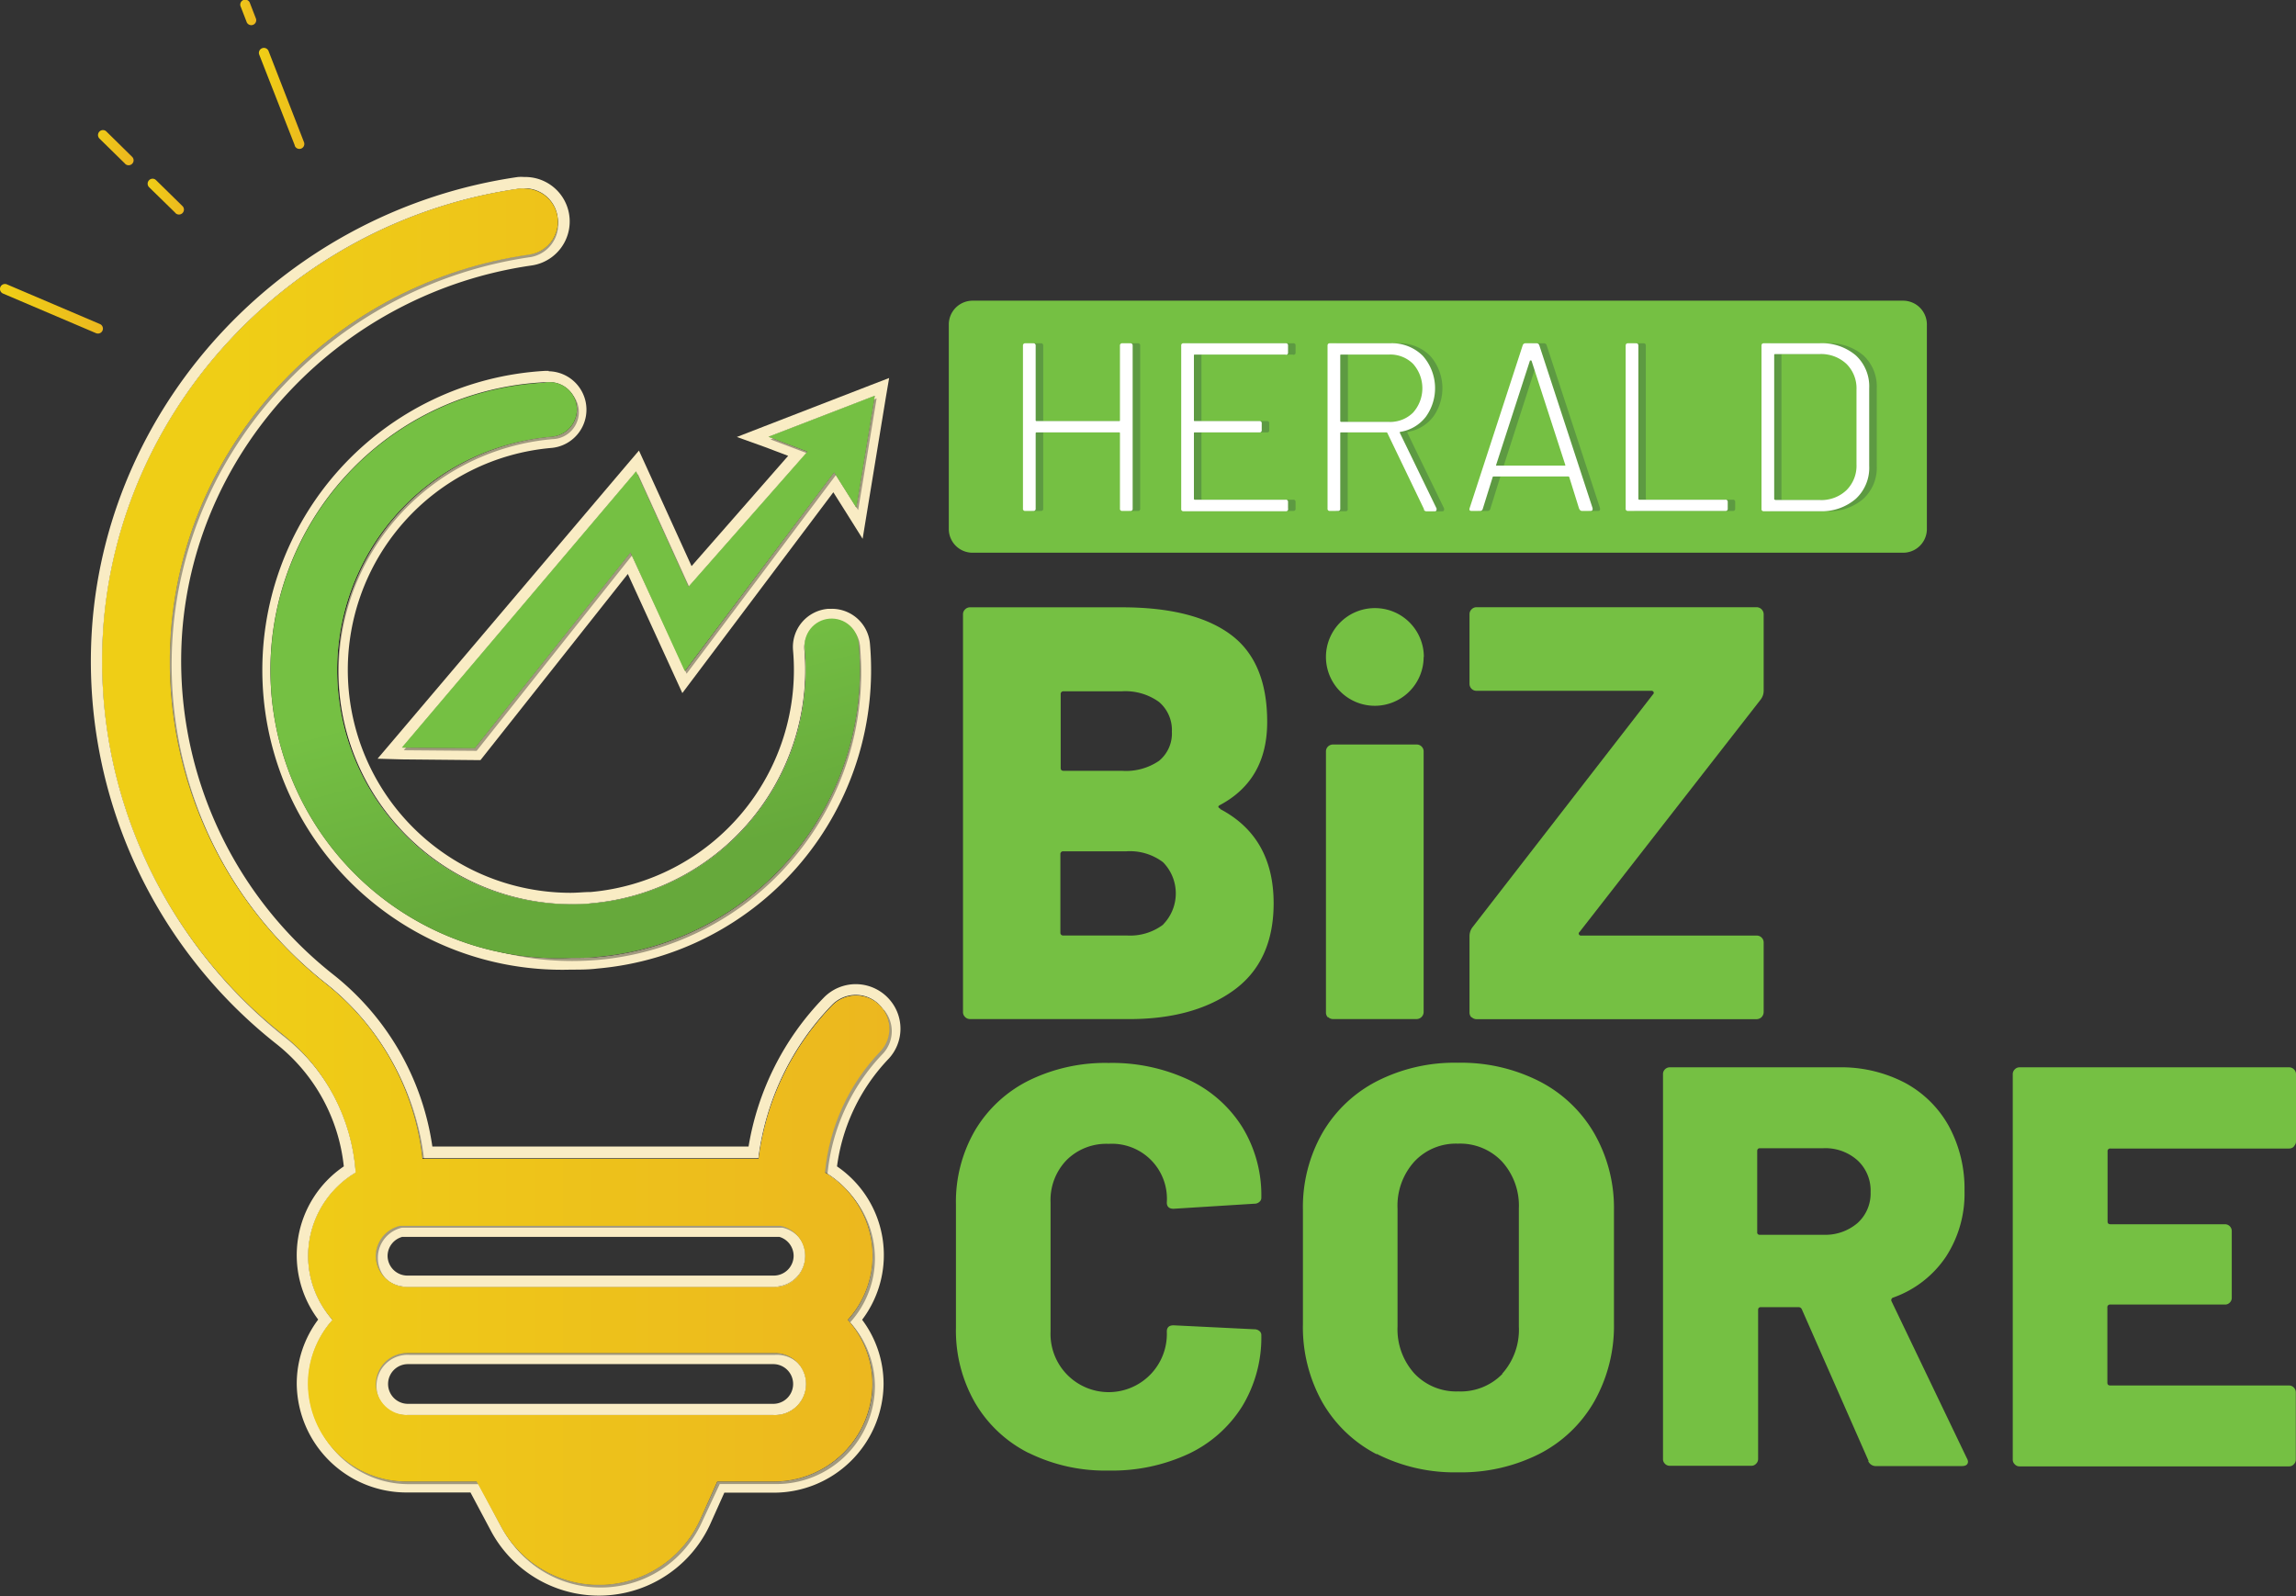 <svg xmlns="http://www.w3.org/2000/svg" xmlns:xlink="http://www.w3.org/1999/xlink" viewBox="0 0 231.27 160.79"><rect x="0" y="0" width="231.27" height="160.79" fill="#333333" stroke="none"/><defs><style>.cls-1{fill:none;}.cls-2{isolation:isolate;}.cls-3{clip-path:url(#clip-path);}.cls-4{fill:#f9ecc4;}.cls-5{opacity:0.35;mix-blend-mode:multiply;}.cls-6{clip-path:url(#clip-path-3);}.cls-7{clip-path:url(#clip-path-4);}.cls-8{fill:url(#linear-gradient);}.cls-9{clip-path:url(#clip-path-5);}.cls-10{fill:url(#linear-gradient-2);}.cls-11{fill:#75c043;}.cls-12{fill:#5d9a42;}.cls-13{fill:#fff;}.cls-14{fill:url(#linear-gradient-3);}.cls-15{fill:url(#linear-gradient-4);}.cls-16{fill:url(#linear-gradient-5);}.cls-17{fill:url(#linear-gradient-6);}.cls-18{fill:url(#linear-gradient-7);}</style><clipPath id="clip-path" transform="translate(-0.5 -0.5)"><rect class="cls-1" width="231.76" height="161.29"/></clipPath><clipPath id="clip-path-3" transform="translate(-0.5 -0.5)"><rect class="cls-1" x="10.98" y="19.73" width="79.3" height="140.68"/></clipPath><clipPath id="clip-path-4" transform="translate(-0.5 -0.5)"><path class="cls-1" d="M38.35,139.93a3.16,3.16,0,0,1,3.19-3.13H78.39a3.13,3.13,0,1,1,0,6.25H41.54a3.16,3.16,0,0,1-3.19-3.12m0-12.94a3.15,3.15,0,0,1,2.44-3H79.14a3.12,3.12,0,0,1-.75,6.17H41.54A3.17,3.17,0,0,1,38.35,127M52.83,19.5C30.32,22.71,12.58,41.13,10.91,63.67a48,48,0,0,0,18.17,41.12,19.43,19.43,0,0,1,7.25,13.83A9.77,9.77,0,0,0,31.54,127,9.66,9.66,0,0,0,34,133.46a9.66,9.66,0,0,0-2.49,6.47,9.91,9.91,0,0,0,10,9.81h7L51,154.33a11.19,11.19,0,0,0,20-.7l1.74-3.89h5.63a9.91,9.91,0,0,0,10-9.81,9.66,9.66,0,0,0-2.49-6.47A9.66,9.66,0,0,0,88.39,127a9.77,9.77,0,0,0-4.79-8.37,20.34,20.34,0,0,1,5.6-12.24,3.31,3.31,0,0,0,.09-4.41l0,0a3.35,3.35,0,0,0-5-.14,27,27,0,0,0-7.37,15.4H43.05a26,26,0,0,0-9.68-17.59A41.35,41.35,0,0,1,17.71,64.15c1.43-19.41,16.71-35.26,36.09-38a3.34,3.34,0,0,0-.49-6.65,3.87,3.87,0,0,0-.48,0"/></clipPath><linearGradient id="linear-gradient" y1="161.29" x2="1" y2="161.29" gradientTransform="matrix(79.3, 0, 0, -79.3, 10.29, 12879.55)" gradientUnits="userSpaceOnUse"><stop offset="0" stop-color="#efce16"/><stop offset="0.17" stop-color="#efce16"/><stop offset="1" stop-color="#ecb71f"/></linearGradient><clipPath id="clip-path-5" transform="translate(-0.5 -0.5)"><path class="cls-1" d="M55.49,39.05A29,29,0,0,0,58,97c.86,0,1.72,0,2.58-.11A29,29,0,0,0,87,65.47a2.73,2.73,0,1,0-5.43.47A23.6,23.6,0,1,1,56,44.49,2.73,2.73,0,0,0,55.73,39h-.24"/></clipPath><linearGradient id="linear-gradient-2" y1="161.3" x2="1" y2="161.3" gradientTransform="matrix(0, 58.11, 58.11, 0, -9315.32, 38.93)" gradientUnits="userSpaceOnUse"><stop offset="0" stop-color="#75c043"/><stop offset="0.15" stop-color="#75c043"/><stop offset="0.49" stop-color="#75c043"/><stop offset="0.51" stop-color="#74bf43"/><stop offset="0.87" stop-color="#66a93b"/><stop offset="1" stop-color="#66a93b"/></linearGradient><linearGradient id="linear-gradient-3" x1="0" y1="161.29" x2="1" y2="161.29" gradientTransform="matrix(4.3, -0.44, -0.44, -4.3, 80.22, 709.08)" xlink:href="#linear-gradient"/><linearGradient id="linear-gradient-4" x1="0" y1="161.29" x2="1" y2="161.29" gradientTransform="matrix(4.33, -0.44, -0.44, -4.33, 85.7, 718.71)" xlink:href="#linear-gradient"/><linearGradient id="linear-gradient-5" x1="0" y1="161.29" x2="1" y2="161.29" gradientTransform="matrix(6.46, -4.18, -4.18, -6.46, 676.44, 1075.81)" xlink:href="#linear-gradient"/><linearGradient id="linear-gradient-6" x1="0" y1="161.29" x2="1" y2="161.29" gradientTransform="matrix(4.73, -0.42, -0.42, -4.73, 94.23, 773.41)" xlink:href="#linear-gradient"/><linearGradient id="linear-gradient-7" x1="0" y1="161.29" x2="1" y2="161.29" gradientTransform="matrix(2.44, -0.22, -0.22, -2.44, 59.19, 394.93)" xlink:href="#linear-gradient"/></defs><g class="cls-2"><g id="Layer_2" data-name="Layer 2"><g id="Layer_1-2" data-name="Layer 1"><g class="cls-3"><g class="cls-3"><path class="cls-4" d="M89.29,102l0,0a3.35,3.35,0,0,0-5-.14,27,27,0,0,0-7.36,15.4H43.05a26,26,0,0,0-9.68-17.59A41.35,41.35,0,0,1,17.71,64.15c1.43-19.41,16.71-35.26,36.09-38a3.35,3.35,0,0,0-1-6.62C30.32,22.71,12.58,41.13,10.91,63.67a48,48,0,0,0,18.17,41.12,19.42,19.42,0,0,1,7.25,13.82A9.8,9.8,0,0,0,31.54,127,9.66,9.66,0,0,0,34,133.46a9.66,9.66,0,0,0-2.49,6.47,9.91,9.91,0,0,0,10,9.81h7L51,154.32a11.19,11.19,0,0,0,20-.69l1.74-3.89h5.63a9.91,9.91,0,0,0,10-9.81,9.66,9.66,0,0,0-2.49-6.47A9.66,9.66,0,0,0,88.39,127a9.77,9.77,0,0,0-4.79-8.37,20.34,20.34,0,0,1,5.6-12.24,3.31,3.31,0,0,0,.09-4.41m-10.9,41.08H41.54a3.13,3.13,0,1,1,0-6.25H78.39a3.13,3.13,0,1,1,0,6.25m0-12.93H41.54a3.12,3.12,0,0,1-.75-6.17H79.14a3.12,3.12,0,0,1-.75,6.17" transform="translate(-0.5 -0.5)"/><path class="cls-4" d="M53.31,19.47a3.34,3.34,0,0,1,.49,6.65c-19.38,2.77-34.66,18.62-36.09,38A41.36,41.36,0,0,0,33.36,99.59a26,26,0,0,1,9.69,17.59H76.89a27,27,0,0,1,7.37-15.4,3.34,3.34,0,0,1,5,.14l0,0a3.31,3.31,0,0,1-.09,4.41,20.29,20.29,0,0,0-5.6,12.24A9.77,9.77,0,0,1,88.39,127a9.66,9.66,0,0,1-2.49,6.47,9.66,9.66,0,0,1,2.49,6.47,9.91,9.91,0,0,1-10,9.81H72.76L71,153.63a11.2,11.2,0,0,1-20,.7l-2.45-4.59h-7a9.91,9.91,0,0,1-10-9.81A9.66,9.66,0,0,1,34,133.46,9.66,9.66,0,0,1,31.54,127a9.8,9.8,0,0,1,4.79-8.38,19.42,19.42,0,0,0-7.25-13.82A48,48,0,0,1,10.91,63.67c1.67-22.54,19.41-41,41.92-44.17a3.87,3.87,0,0,1,.48,0M41.54,130.12H78.39a3.12,3.12,0,0,0,.75-6.17H40.79a3.12,3.12,0,0,0,.75,6.17m0,12.93H78.39a3.13,3.13,0,1,0,0-6.25H41.54a3.13,3.13,0,1,0,0,6.25M53.31,18.33h0a4.58,4.58,0,0,0-.64,0C29.5,21.68,11.46,40.69,9.78,63.58a49.11,49.11,0,0,0,18.59,42.11A18.14,18.14,0,0,1,35.13,118a10.81,10.81,0,0,0-2.58,15.43,10.78,10.78,0,0,0-2.16,6.47,11.06,11.06,0,0,0,11.15,10.95h6.35l2.13,4a12.33,12.33,0,0,0,22-.77l1.44-3.21h4.89a11.06,11.06,0,0,0,11.15-10.95,10.78,10.78,0,0,0-2.16-6.47A10.81,10.81,0,0,0,84.81,118,19.37,19.37,0,0,1,90,107.17a4.45,4.45,0,0,0,.13-5.94l0,0a4.5,4.5,0,0,0-6.69-.19A28.06,28.06,0,0,0,75.9,116H44.05a27,27,0,0,0-10-17.34A40.23,40.23,0,0,1,18.85,64.23C20.23,45.51,35,30,54,27.25a4.48,4.48,0,0,0-.65-8.92M40.94,125.1H79A2,2,0,0,1,80.44,127a2,2,0,0,1-2,2H41.54a2,2,0,0,1-2-2,2,2,0,0,1,1.45-1.89m.6,16.81a2,2,0,1,1,0-4H78.39a2,2,0,1,1,0,4Z" transform="translate(-0.5 -0.5)"/><path class="cls-4" d="M55.49,39.05A29.05,29.05,0,0,0,58,97c.86,0,1.72,0,2.58-.11A29,29,0,0,0,87,65.46a2.73,2.73,0,1,0-5.43.48A23.6,23.6,0,1,1,56,44.49a2.73,2.73,0,0,0-.47-5.44" transform="translate(-0.5 -0.5)"/><path class="cls-4" d="M55.73,39A2.73,2.73,0,0,1,56,44.49a23.6,23.6,0,0,0,2,47.1c.7,0,1.39,0,2.09-.1A23.6,23.6,0,0,0,81.52,65.94,2.74,2.74,0,0,1,84,63h.24A2.73,2.73,0,0,1,87,65.46,29,29,0,0,1,60.54,96.93C59.68,97,58.82,97,58,97h0a29,29,0,0,1-2.47-58h.24m0-1.14h-.34A30.19,30.19,0,0,0,58,98.18c.89,0,1.79,0,2.68-.11a30.19,30.19,0,0,0,27.45-32.7,3.85,3.85,0,0,0-3.85-3.54l-.34,0A3.86,3.86,0,0,0,80.38,66,22.46,22.46,0,0,1,60,90.36c-.66,0-1.33.08-2,.08a22.45,22.45,0,0,1-1.91-44.82,3.87,3.87,0,0,0-.33-7.72" transform="translate(-0.5 -0.5)"/><polygon class="cls-4" points="47.82 75.37 63.51 55.65 68.97 67.6 84.02 47.58 86.25 51.12 88.11 39.87 77.42 44 81.34 45.48 69.35 59.11 64.07 47.49 40.48 75.31 47.82 75.37"/><path class="cls-4" d="M88.61,40.37,86.75,51.62l-2.23-3.54-15,20L64,56.15,48.32,75.87,41,75.81,64.57,48l5.28,11.62L81.84,46,77.91,44.5Zm1.45-1.79-1.87.72L77.5,43.44l-2.78,1.08,2.79,1,2.38.9L70.16,57.53l-4.55-10-.75-1.64L63.7,47.25,40.11,75.07l-1.58,1.86L41,77l7.34.07h.56l.34-.43L63.74,58.32l4.69,10.25.8,1.75,1.15-1.53,14.06-18.7,1.35,2.14,1.6,2.55.49-3,1.85-11.26Z" transform="translate(-0.5 -0.5)"/><g class="cls-5"><g class="cls-6"><path d="M89.48,102.23l0,0a3.36,3.36,0,0,0-5-.14,27,27,0,0,0-7.36,15.4H43.24a26,26,0,0,0-9.69-17.58A41.36,41.36,0,0,1,17.9,64.42C19.33,45,34.61,29.16,54,26.39a3.35,3.35,0,0,0-1-6.62C30.51,23,12.77,41.39,11.1,63.93a48,48,0,0,0,18.17,41.13,19.42,19.42,0,0,1,7.25,13.82,9.78,9.78,0,0,0-4.79,8.38,9.63,9.63,0,0,0,2.49,6.46,9.67,9.67,0,0,0-2.49,6.47,9.92,9.92,0,0,0,10,9.82h7l2.45,4.58a11.19,11.19,0,0,0,20-.7L73,150h5.63a9.92,9.92,0,0,0,10-9.82,9.67,9.67,0,0,0-2.49-6.47,9.63,9.63,0,0,0,2.49-6.46,9.8,9.8,0,0,0-4.79-8.38,20.34,20.34,0,0,1,5.6-12.23,3.33,3.33,0,0,0,.09-4.42m-7.71,25a3.16,3.16,0,0,1-3.19,3.12H41.73a3.12,3.12,0,0,1-.75-6.16H79.33a3.14,3.14,0,0,1,2.44,3m-3.19,16.06H41.73a3.13,3.13,0,1,1,0-6.25H78.58a3.13,3.13,0,1,1,0,6.25" transform="translate(-0.5 -0.5)"/><path d="M58.15,97.31a29.05,29.05,0,0,1-2.47-58,2.73,2.73,0,1,1,.47,5.43A23.59,23.59,0,1,0,81.71,66.21a2.73,2.73,0,1,1,5.43-.48A29.06,29.06,0,0,1,60.73,97.2c-.86.07-1.72.11-2.58.11" transform="translate(-0.5 -0.5)"/><polygon points="40.67 75.58 48.01 75.64 63.7 55.91 69.16 67.87 84.21 47.84 86.44 51.39 88.3 40.13 77.61 44.27 81.53 45.75 69.54 59.37 64.26 47.76 40.67 75.58"/></g></g></g><g class="cls-7"><rect class="cls-8" x="9.25" y="18.97" width="80.62" height="140.68"/></g><g class="cls-9"><rect class="cls-10" x="21.9" y="32.36" width="72.22" height="71.35" transform="translate(-16.13 16.83) rotate(-15)"/></g><g class="cls-3"><polygon class="cls-11" points="40.48 75.31 47.82 75.37 63.51 55.65 68.97 67.6 84.02 47.58 86.25 51.13 88.11 39.87 77.42 44 81.34 45.49 69.35 59.11 64.07 47.49 40.48 75.31"/><path class="cls-11" d="M143.9,66.68A4.92,4.92,0,1,1,139,61.76a4.92,4.92,0,0,1,4.92,4.92" transform="translate(-0.5 -0.5)"/><path class="cls-11" d="M192.19,30.79H98.47a2.4,2.4,0,0,0-2.4,2.41V53.78a2.39,2.39,0,0,0,2.4,2.4h93.72a2.39,2.39,0,0,0,2.4-2.4V33.2a2.4,2.4,0,0,0-2.4-2.41" transform="translate(-0.5 -0.5)"/><path class="cls-12" d="M114.31,35.08h.8a.22.22,0,0,1,.24.25v16.4a.21.21,0,0,1-.24.24h-.8a.21.21,0,0,1-.24-.24V44.15c0-.06,0-.09-.1-.09h-8.29c-.07,0-.1,0-.1.09v7.58a.21.21,0,0,1-.24.24h-.8a.21.21,0,0,1-.24-.24V35.33a.22.22,0,0,1,.24-.25h.8a.22.22,0,0,1,.24.25v7.5c0,.06,0,.09.1.09H114c.07,0,.1,0,.1-.09v-7.5a.22.22,0,0,1,.24-.25" transform="translate(-0.5 -0.5)"/><path class="cls-12" d="M130.76,36.22h-9.14c-.06,0-.1,0-.1.09v6.52c0,.06,0,.09.1.09h6.49a.21.21,0,0,1,.24.24v.66a.21.21,0,0,1-.24.24h-6.49c-.06,0-.1,0-.1.09v6.59a.09.09,0,0,0,.1.1h9.14a.21.21,0,0,1,.24.24v.65a.21.21,0,0,1-.24.24H120.49c-.17,0-.25-.08-.25-.24V35.32c0-.16.08-.24.25-.24h10.27a.21.21,0,0,1,.24.24V36a.21.21,0,0,1-.24.24" transform="translate(-0.5 -0.5)"/><path class="cls-12" d="M144.7,51.8,141,44.13a.09.09,0,0,0-.09-.07h-4.56c-.07,0-.1,0-.1.09v7.58A.21.21,0,0,1,136,52h-.8a.21.21,0,0,1-.24-.24V35.33c0-.17.08-.25.24-.25h6.08a4.39,4.39,0,0,1,3.27,1.26,4.92,4.92,0,0,1,.3,6.16A4.05,4.05,0,0,1,142.34,44c-.08,0-.11.07-.07.12l3.69,7.6a.37.37,0,0,1,0,.12c0,.11-.06.17-.19.17H145a.29.29,0,0,1-.29-.17m-8.44-15.49V42.9a.09.09,0,0,0,.1.1h4.82a3.29,3.29,0,0,0,2.43-.94,3.72,3.72,0,0,0,0-4.9,3.25,3.25,0,0,0-2.43-.94h-4.82c-.07,0-.1,0-.1.09" transform="translate(-0.5 -0.5)"/><path class="cls-12" d="M160.33,51.78l-1-3.21a.1.1,0,0,0-.1-.07h-7.53a.09.09,0,0,0-.09.07l-1,3.21a.28.28,0,0,1-.29.19h-.85c-.18,0-.24-.09-.19-.27l5.35-16.42a.29.29,0,0,1,.29-.2H156a.29.29,0,0,1,.29.2l5.38,16.42,0,.1c0,.11-.07.17-.22.17h-.82a.28.28,0,0,1-.29-.19M152,47.4a.11.11,0,0,0,.08,0h6.75a.14.14,0,0,0,.09,0,.07.07,0,0,0,0-.09l-3.4-10.49s0,0-.07,0a.08.08,0,0,0-.07,0L152,47.31a.08.08,0,0,0,0,.09" transform="translate(-0.5 -0.5)"/><path class="cls-12" d="M165,51.73V35.33c0-.17.08-.25.24-.25h.8c.16,0,.24.08.24.25V50.74a.09.09,0,0,0,.1.1h8.66a.21.21,0,0,1,.24.24v.65a.21.21,0,0,1-.24.24h-9.8a.21.21,0,0,1-.24-.24" transform="translate(-0.5 -0.5)"/><path class="cls-12" d="M178.69,51.73V35.33c0-.17.08-.25.24-.25h5.6a5.27,5.27,0,0,1,3.66,1.22,4.25,4.25,0,0,1,1.35,3.32v7.81a4.25,4.25,0,0,1-1.35,3.32A5.27,5.27,0,0,1,184.53,52h-5.6a.21.21,0,0,1-.24-.24m1.37-.89h4.54a3.63,3.63,0,0,0,2.66-1,3.51,3.51,0,0,0,1-2.59V39.76a3.47,3.47,0,0,0-1-2.59,3.71,3.71,0,0,0-2.69-1h-4.54a.08.08,0,0,0-.09.09V50.74c0,.06,0,.1.09.1" transform="translate(-0.5 -0.5)"/><path class="cls-13" d="M113.55,35.08h.8a.22.22,0,0,1,.24.25v16.4a.21.21,0,0,1-.24.24h-.8a.21.21,0,0,1-.24-.24V44.15c0-.06,0-.09-.1-.09h-8.3a.08.08,0,0,0-.09.09v7.58a.21.21,0,0,1-.24.24h-.8a.21.21,0,0,1-.24-.24V35.33a.22.22,0,0,1,.24-.25h.8a.22.22,0,0,1,.24.25v7.5a.08.08,0,0,0,.09.09h8.3c.07,0,.1,0,.1-.09v-7.5a.22.22,0,0,1,.24-.25" transform="translate(-0.5 -0.5)"/><path class="cls-13" d="M130,36.22h-9.14c-.07,0-.1,0-.1.09v6.52c0,.06,0,.09.1.09h6.49a.21.21,0,0,1,.24.24v.66a.21.21,0,0,1-.24.24h-6.49c-.07,0-.1,0-.1.09v6.59a.09.09,0,0,0,.1.1H130a.21.21,0,0,1,.24.24v.65A.21.21,0,0,1,130,52H119.72a.21.21,0,0,1-.24-.24V35.32a.21.21,0,0,1,.24-.24H130a.21.21,0,0,1,.24.24V36a.21.21,0,0,1-.24.24" transform="translate(-0.5 -0.5)"/><path class="cls-13" d="M143.94,51.8l-3.69-7.67a.1.1,0,0,0-.1-.07H135.6c-.07,0-.1,0-.1.09v7.58a.21.21,0,0,1-.24.24h-.8a.21.21,0,0,1-.24-.24V35.33c0-.17.08-.25.24-.25h6.08a4.39,4.39,0,0,1,3.27,1.26,4.92,4.92,0,0,1,.3,6.16A4.05,4.05,0,0,1,141.58,44c-.08,0-.11.07-.07.12l3.69,7.6a.37.37,0,0,1,0,.12c0,.11-.06.17-.19.17h-.8a.29.29,0,0,1-.29-.17M135.5,36.31V42.9a.09.09,0,0,0,.1.1h4.82a3.25,3.25,0,0,0,2.42-.94,3.69,3.69,0,0,0,0-4.9,3.22,3.22,0,0,0-2.42-.94H135.6c-.07,0-.1,0-.1.09" transform="translate(-0.5 -0.5)"/><path class="cls-13" d="M159.57,51.78l-1-3.21a.1.1,0,0,0-.1-.07h-7.53a.08.08,0,0,0-.09.07l-1,3.21a.27.27,0,0,1-.29.19h-.84c-.18,0-.24-.09-.19-.27l5.35-16.42a.29.29,0,0,1,.29-.2h1.09a.29.29,0,0,1,.29.2l5.37,16.42,0,.1c0,.11-.07.17-.22.17h-.82a.28.28,0,0,1-.29-.19m-8.36-4.38a.16.16,0,0,0,.09,0h6.75a.16.16,0,0,0,.09,0,.09.09,0,0,0,0-.09l-3.4-10.49s0,0-.07,0a.09.09,0,0,0-.08,0l-3.4,10.49a.09.09,0,0,0,0,.09" transform="translate(-0.5 -0.5)"/><path class="cls-13" d="M164.25,51.73V35.33c0-.17.08-.25.24-.25h.8c.16,0,.24.08.24.25V50.74a.09.09,0,0,0,.1.1h8.66a.21.21,0,0,1,.24.24v.65a.21.21,0,0,1-.24.24h-9.8a.21.21,0,0,1-.24-.24" transform="translate(-0.5 -0.5)"/><path class="cls-13" d="M177.93,51.73V35.33c0-.17.08-.25.24-.25h5.6a5.27,5.27,0,0,1,3.66,1.22,4.25,4.25,0,0,1,1.35,3.32v7.81a4.25,4.25,0,0,1-1.35,3.32A5.27,5.27,0,0,1,183.77,52h-5.6a.21.21,0,0,1-.24-.24m1.37-.89h4.54a3.63,3.63,0,0,0,2.66-1,3.46,3.46,0,0,0,1-2.59V39.76a3.46,3.46,0,0,0-1-2.59,3.71,3.71,0,0,0-2.69-1H179.3a.08.08,0,0,0-.09.09V50.74c0,.06,0,.1.09.1" transform="translate(-0.5 -0.5)"/><path class="cls-11" d="M104.11,146.87a13,13,0,0,1-5.39-5.05,14.57,14.57,0,0,1-1.93-7.57v-12.4a14.33,14.33,0,0,1,1.93-7.49,13.07,13.07,0,0,1,5.39-5,17.5,17.5,0,0,1,8.06-1.78,18.22,18.22,0,0,1,8.07,1.7,12.76,12.76,0,0,1,5.39,4.76,13.1,13.1,0,0,1,1.92,7.09.53.53,0,0,1-.2.45.71.71,0,0,1-.49.18l-8.15.51c-.45,0-.68-.21-.68-.63a5.54,5.54,0,0,0-5.86-5.91,5.67,5.67,0,0,0-4.24,1.64,5.79,5.79,0,0,0-1.61,4.27v13a5.86,5.86,0,1,0,11.71,0c0-.42.23-.63.68-.63l8.15.4a.75.75,0,0,1,.49.17.51.51,0,0,1,.2.4,13.36,13.36,0,0,1-1.92,7.18,12.82,12.82,0,0,1-5.39,4.79,18.22,18.22,0,0,1-8.07,1.69,17.37,17.37,0,0,1-8.06-1.78" transform="translate(-0.5 -0.5)"/><path class="cls-11" d="M139.17,147a13.4,13.4,0,0,1-5.48-5.25,15.48,15.48,0,0,1-1.95-7.86V122.37a15.09,15.09,0,0,1,1.95-7.72,13.45,13.45,0,0,1,5.48-5.22,17.2,17.2,0,0,1,8.18-1.87,17.38,17.38,0,0,1,8.21,1.87,13.47,13.47,0,0,1,5.51,5.22,15.09,15.09,0,0,1,2,7.72v11.48a15.48,15.48,0,0,1-2,7.86,13.41,13.41,0,0,1-5.51,5.25,17.49,17.49,0,0,1-8.21,1.86,17.31,17.31,0,0,1-8.18-1.86m12.63-8.06a6.64,6.64,0,0,0,1.69-4.77V122.25a6.62,6.62,0,0,0-1.69-4.73,5.8,5.8,0,0,0-4.45-1.81,5.72,5.72,0,0,0-4.39,1.81,6.62,6.62,0,0,0-1.69,4.73v11.88A6.64,6.64,0,0,0,143,138.9a5.8,5.8,0,0,0,4.39,1.77,5.87,5.87,0,0,0,4.45-1.77" transform="translate(-0.5 -0.5)"/><path class="cls-11" d="M188.72,147.68,182,132.41a.36.36,0,0,0-.34-.23h-3.79c-.19,0-.28.1-.28.29v15a.64.64,0,0,1-.21.49.62.62,0,0,1-.48.2H168.7a.64.64,0,0,1-.49-.2.63.63,0,0,1-.2-.49V108.71a.66.66,0,0,1,.2-.49.68.68,0,0,1,.49-.2h17a13.85,13.85,0,0,1,6.66,1.55,11,11,0,0,1,4.45,4.39,13.2,13.2,0,0,1,1.57,6.51,11.63,11.63,0,0,1-1.89,6.66,10.67,10.67,0,0,1-5.28,4.08.27.27,0,0,0-.17.4l7.57,15.78a.86.86,0,0,1,.12.34c0,.31-.21.46-.63.46h-8.61a.82.82,0,0,1-.81-.51m-11.18-31.22v8.15a.24.24,0,0,0,.28.28h6.37a5,5,0,0,0,3.44-1.17,4,4,0,0,0,1.33-3.13,4.13,4.13,0,0,0-1.33-3.21,4.87,4.87,0,0,0-3.44-1.21h-6.37c-.19,0-.28.1-.28.29" transform="translate(-0.5 -0.5)"/><path class="cls-11" d="M231.56,116a.66.66,0,0,1-.48.2h-18a.26.26,0,0,0-.29.29v7.06c0,.19.1.28.29.28h11.53a.68.68,0,0,1,.49.2.7.7,0,0,1,.2.49v6.72a.66.66,0,0,1-.2.48.64.64,0,0,1-.49.2H213.06a.26.26,0,0,0-.29.29v7.58c0,.19.1.28.29.28h18a.66.66,0,0,1,.48.2.67.67,0,0,1,.21.49v6.77a.64.64,0,0,1-.21.49.62.62,0,0,1-.48.2H203.93a.62.62,0,0,1-.48-.2.64.64,0,0,1-.21-.49V108.71a.67.67,0,0,1,.21-.49.66.66,0,0,1,.48-.2h27.15a.66.66,0,0,1,.48.2.67.67,0,0,1,.21.49v6.77a.65.65,0,0,1-.21.49" transform="translate(-0.5 -0.5)"/><path class="cls-11" d="M123.4,82q5.38,2.83,5.39,9.48,0,5.92-4.09,8.83T114,103.16H98.21a.69.69,0,0,1-.5-.21.66.66,0,0,1-.21-.5V62.39a.67.67,0,0,1,.21-.5.69.69,0,0,1,.5-.21H113.5q7.23,0,10.94,2.73t3.7,8.83q0,5.81-4.74,8.35-.36.18,0,.36M107.34,70.39v7.47c0,.2.1.29.3.29h5.86a5.91,5.91,0,0,0,3.74-1,3.56,3.56,0,0,0,1.3-2.94,3.71,3.71,0,0,0-1.3-3,5.79,5.79,0,0,0-3.74-1.07h-5.86a.27.27,0,0,0-.3.3m10.31,23.2a4.48,4.48,0,0,0,0-6.28,5.52,5.52,0,0,0-3.7-1.1h-6.34a.27.27,0,0,0-.3.3v7.88a.27.27,0,0,0,.3.3H114a5.54,5.54,0,0,0,3.67-1.1" transform="translate(-0.5 -0.5)"/><path class="cls-11" d="M134.27,103a.67.67,0,0,1-.21-.5V76.21a.69.69,0,0,1,.21-.51.73.73,0,0,1,.51-.2h8.41a.7.7,0,0,1,.5.2.69.69,0,0,1,.21.51v26.24a.72.72,0,0,1-.71.71h-8.41a.69.69,0,0,1-.51-.21" transform="translate(-0.5 -0.5)"/><path class="cls-11" d="M148.73,103a.67.67,0,0,1-.21-.5v-7.7a1.47,1.47,0,0,1,.3-.89L167,70.45a.2.2,0,0,0,.06-.24.24.24,0,0,0-.24-.12H149.23a.68.68,0,0,1-.5-.2.69.69,0,0,1-.21-.51v-7a.67.67,0,0,1,.21-.5.69.69,0,0,1,.5-.21h28.21a.72.72,0,0,1,.71.71v7.7a1.47,1.47,0,0,1-.3.89L159.6,94.39a.2.2,0,0,0-.06.24.24.24,0,0,0,.24.12h17.66a.66.66,0,0,1,.5.2.69.69,0,0,1,.21.51v7a.72.72,0,0,1-.71.71H149.23a.69.69,0,0,1-.5-.21" transform="translate(-0.5 -0.5)"/><path class="cls-14" d="M13.11,17l-2.59-2.54a.5.5,0,0,1,0-.71.49.49,0,0,1,.7,0l2.59,2.55a.49.49,0,0,1,0,.7.5.5,0,0,1-.71,0" transform="translate(-0.5 -0.5)"/><path class="cls-15" d="M18.15,21.93l-2.63-2.57a.5.5,0,0,1,0-.71.49.49,0,0,1,.7,0l2.63,2.58a.5.5,0,1,1-.7.71" transform="translate(-0.5 -0.5)"/><path class="cls-16" d="M10.19,34.07l-9.39-4a.5.5,0,1,1,.4-.92l9.38,4a.5.5,0,0,1-.39.92" transform="translate(-0.5 -0.5)"/><path class="cls-17" d="M30.19,15.14,26.61,6a.5.5,0,0,1,.29-.64.5.5,0,0,1,.65.28l3.57,9.18a.5.5,0,0,1-.29.65.5.5,0,0,1-.64-.29" transform="translate(-0.5 -0.5)"/><path class="cls-18" d="M25.33,2.68l-.58-1.5a.5.5,0,1,1,.93-.36l.58,1.5a.5.5,0,1,1-.93.36" transform="translate(-0.5 -0.5)"/></g></g></g></g></g></svg>